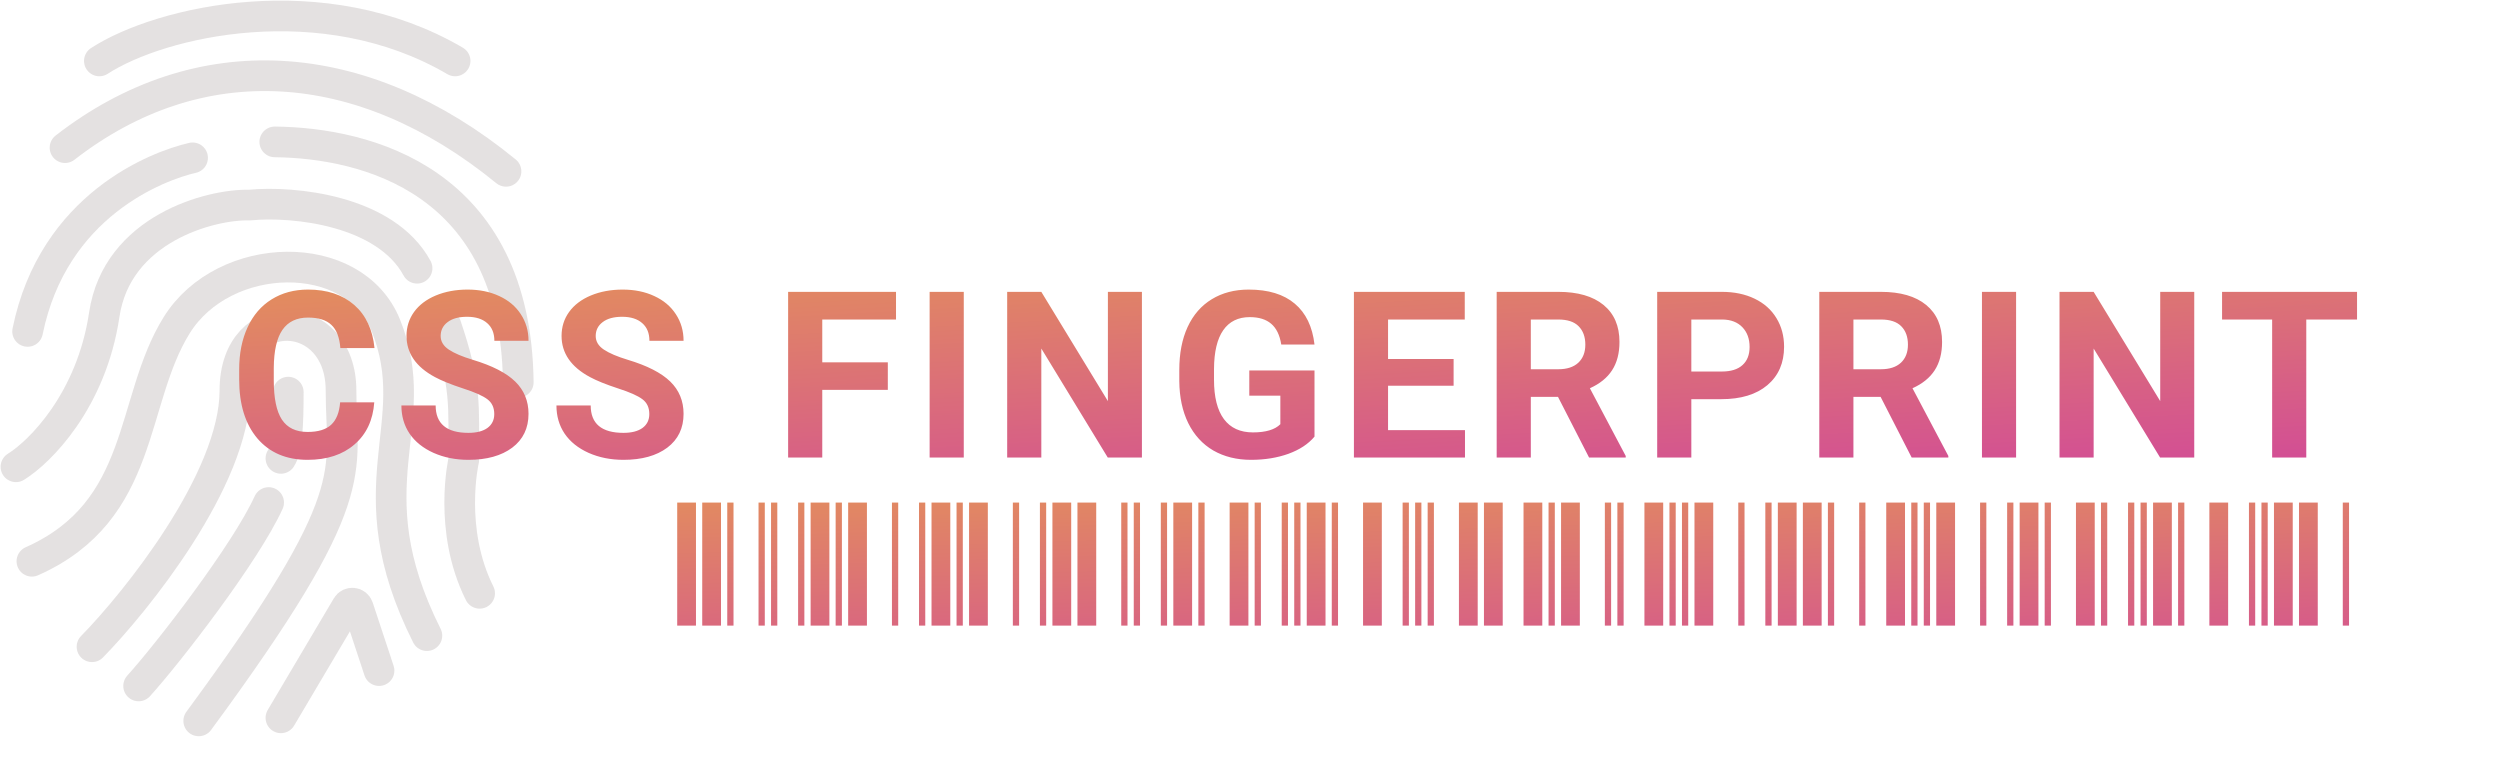 <svg width="2038" height="623" viewBox="0 0 2038 623" fill="none" xmlns="http://www.w3.org/2000/svg">
<path d="M81 49.668C131 17.219 263.5 -13.332 371 49.668" stroke="#CCC6C6" stroke-opacity="0.53" stroke-width="25" stroke-linecap="round"/>
<path d="M53 120.369C162 35.668 294.5 43.248 412.5 139.668" stroke="#CCC6C6" stroke-opacity="0.53" stroke-width="25" stroke-linecap="round"/>
<path d="M22.5 270.168C43.5 167.168 128.647 135.152 157 128.668" stroke="#CCC6C6" stroke-opacity="0.53" stroke-width="25" stroke-linecap="round"/>
<path d="M224 115.668C298 116.501 420.5 146.468 422.5 311.668" stroke="#CCC6C6" stroke-opacity="0.53" stroke-width="25" stroke-linecap="round"/>
<path d="M13 380.523C32.667 368.356 74.6 326.523 85 256.523C95.4 186.523 171.667 166.335 203.5 167.168C239.667 163.668 314.5 171.523 340 218.668" stroke="#CCC6C6" stroke-opacity="0.53" stroke-width="25" stroke-linecap="round"/>
<path d="M363.5 265.168C380.3 314.768 378 329.668 378 375.168C378 375.168 365 431.668 391 483.668" stroke="#CCC6C6" stroke-opacity="0.53" stroke-width="25" stroke-linecap="round"/>
<path d="M26 457.536C118.8 416.336 105.5 327.168 144 265.168C182.5 203.168 288.5 200.668 314.5 265.168C347.501 347.035 286 394.713 348 518.168" stroke="#CCC6C6" stroke-opacity="0.53" stroke-width="25" stroke-linecap="round"/>
<path d="M75 527.228C110.5 491.061 191.5 390.728 191.5 318.228C191.5 245.728 278 249.668 278 318.228C278 386.787 298.5 402.168 162 587.668" stroke="#CCC6C6" stroke-opacity="0.53" stroke-width="25" stroke-linecap="round"/>
<path d="M229 373.668C234.167 366.001 235 345.168 235 319.668" stroke="#CCC6C6" stroke-opacity="0.53" stroke-width="25" stroke-linecap="round"/>
<path d="M113 559.168C137.833 531.668 200.2 450.868 219 409.668" stroke="#CCC6C6" stroke-opacity="0.53" stroke-width="25" stroke-linecap="round"/>
<path d="M229 585.168L282.901 494.126C285.087 490.433 290.603 491.029 291.95 495.103L309 546.668" stroke="#CCC6C6" stroke-opacity="0.53" stroke-width="25" stroke-linecap="round"/>
<path d="M552.058 510V409.7H567.358V510H552.058ZM572.458 510V409.7H587.758V510H572.458ZM592.858 510V409.7H597.958V510H592.858ZM618.358 510V409.7H623.458V510H618.358ZM628.558 510V409.7H633.658V510H628.558ZM650.618 510V409.7H655.718V510H650.618ZM660.818 510V409.7H676.118V510H660.818ZM681.218 510V409.7H686.318V510H681.218ZM691.418 510V409.7H706.718V510H691.418ZM727.118 510V409.7H732.218V510H727.118ZM749.178 510V409.7H754.278V510H749.178ZM759.378 510V409.7H774.678V510H759.378ZM779.778 510V409.7H784.878V510H779.778ZM789.978 510V409.7H805.278V510H789.978ZM825.678 510V409.7H830.778V510H825.678ZM847.738 510V409.7H852.838V510H847.738ZM857.938 510V409.7H873.238V510H857.938ZM878.338 510V409.7H893.638V510H878.338ZM914.038 510V409.7H919.138V510H914.038ZM924.238 510V409.7H929.338V510H924.238ZM946.298 510V409.7H951.398V510H946.298ZM956.498 510V409.7H971.798V510H956.498ZM976.898 510V409.7H981.998V510H976.898ZM1002.4 510V409.7H1017.7V510H1002.4ZM1022.8 510V409.7H1027.9V510H1022.8ZM1044.86 510V409.7H1049.96V510H1044.86ZM1055.06 510V409.7H1060.16V510H1055.06ZM1065.26 510V409.7H1080.56V510H1065.26ZM1085.66 510V409.7H1090.76V510H1085.66ZM1111.16 510V409.7H1126.46V510H1111.16ZM1143.42 510V409.7H1148.52V510H1143.42ZM1153.62 510V409.7H1158.72V510H1153.62ZM1163.82 510V409.7H1168.92V510H1163.82ZM1189.32 510V409.7H1204.62V510H1189.32ZM1209.72 510V409.7H1225.02V510H1209.72ZM1241.98 510V409.7H1257.28V510H1241.98ZM1262.38 510V409.7H1267.48V510H1262.38ZM1272.58 510V409.7H1287.88V510H1272.58ZM1308.28 510V409.7H1313.38V510H1308.28ZM1318.48 510V409.7H1323.58V510H1318.48ZM1340.54 510V409.7H1355.84V510H1340.54ZM1360.94 510V409.7H1366.04V510H1360.94ZM1371.14 510V409.7H1376.24V510H1371.14ZM1381.34 510V409.7H1396.64V510H1381.34ZM1417.04 510V409.7H1422.14V510H1417.04ZM1439.1 510V409.7H1444.2V510H1439.1ZM1449.3 510V409.7H1464.6V510H1449.3ZM1469.7 510V409.7H1485V510H1469.7ZM1490.1 510V409.7H1495.2V510H1490.1ZM1515.6 510V409.7H1520.7V510H1515.6ZM1537.66 510V409.7H1552.96V510H1537.66ZM1558.06 510V409.7H1563.16V510H1558.06ZM1568.26 510V409.7H1573.36V510H1568.26ZM1578.46 510V409.7H1593.76V510H1578.46ZM1614.16 510V409.7H1619.26V510H1614.16ZM1636.22 510V409.7H1641.32V510H1636.22ZM1646.42 510V409.7H1661.72V510H1646.42ZM1666.82 510V409.7H1671.92V510H1666.82ZM1692.32 510V409.7H1707.62V510H1692.32ZM1712.72 510V409.7H1717.82V510H1712.72ZM1734.78 510V409.7H1739.88V510H1734.78ZM1744.98 510V409.7H1750.08V510H1744.98ZM1755.18 510V409.7H1770.48V510H1755.18ZM1775.58 510V409.7H1780.68V510H1775.58ZM1801.08 510V409.7H1816.38V510H1801.08ZM1833.34 510V409.7H1838.44V510H1833.34ZM1843.54 510V409.7H1848.64V510H1843.54ZM1853.74 510V409.7H1869.04V510H1853.74ZM1874.14 510V409.7H1889.44V510H1874.14ZM1909.84 510V409.7H1914.94V510H1909.84Z" fill="url(#paint0_linear_14_112)" style="mix-blend-mode:darken"/>
<path d="M305.101 328.005C304.049 342.539 298.668 353.981 288.958 362.331C279.31 370.681 266.569 374.855 250.735 374.855C233.418 374.855 219.78 369.042 209.822 357.414C199.926 345.725 194.979 329.706 194.979 309.357V301.101C194.979 288.112 197.267 276.67 201.844 266.774C206.421 256.879 212.946 249.302 221.419 244.045C229.954 238.726 239.85 236.066 251.106 236.066C266.692 236.066 279.248 240.241 288.772 248.591C298.297 256.94 303.802 268.661 305.286 283.752H277.454C276.774 275.031 274.331 268.723 270.125 264.826C265.981 260.868 259.642 258.889 251.106 258.889C241.829 258.889 234.871 262.229 230.232 268.908C225.656 275.526 223.305 285.824 223.182 299.802V310.007C223.182 324.603 225.377 335.272 229.769 342.014C234.222 348.755 241.211 352.126 250.735 352.126C259.332 352.126 265.734 350.178 269.939 346.281C274.207 342.323 276.65 336.231 277.269 328.005H305.101ZM402.921 337.561C402.921 332.303 401.065 328.283 397.354 325.5C393.644 322.655 386.964 319.686 377.315 316.594C367.667 313.439 360.029 310.347 354.4 307.316C339.062 299.029 331.393 287.865 331.393 273.825C331.393 266.527 333.434 260.033 337.516 254.343C341.66 248.591 347.566 244.107 355.235 240.891C362.966 237.674 371.625 236.066 381.212 236.066C390.86 236.066 399.457 237.829 407.003 241.354C414.549 244.818 420.393 249.735 424.537 256.105C428.743 262.476 430.846 269.712 430.846 277.814H403.014C403.014 271.63 401.065 266.836 397.169 263.435C393.272 259.971 387.799 258.239 380.748 258.239C373.945 258.239 368.657 259.693 364.884 262.6C361.111 265.445 359.225 269.217 359.225 273.918C359.225 278.309 361.42 281.989 365.812 284.958C370.265 287.927 376.79 290.71 385.387 293.308C401.22 298.07 412.755 303.977 419.991 311.027C427.228 318.078 430.846 326.861 430.846 337.375C430.846 349.064 426.424 358.249 417.579 364.929C408.735 371.547 396.829 374.855 381.861 374.855C371.471 374.855 362.008 372.969 353.473 369.196C344.938 365.362 338.412 360.135 333.897 353.518C329.444 346.9 327.218 339.23 327.218 330.51H355.143C355.143 345.415 364.049 352.868 381.861 352.868C388.479 352.868 393.644 351.538 397.354 348.879C401.065 346.158 402.921 342.385 402.921 337.561ZM529.315 337.561C529.315 332.303 527.46 328.283 523.749 325.5C520.038 322.655 513.358 319.686 503.71 316.594C494.062 313.439 486.423 310.347 480.795 307.316C465.456 299.029 457.787 287.865 457.787 273.825C457.787 266.527 459.828 260.033 463.91 254.343C468.054 248.591 473.961 244.107 481.63 240.891C489.361 237.674 498.02 236.066 507.606 236.066C517.255 236.066 525.852 237.829 533.397 241.354C540.943 244.818 546.788 249.735 550.932 256.105C555.137 262.476 557.24 269.712 557.24 277.814H529.408C529.408 271.63 527.46 266.836 523.563 263.435C519.667 259.971 514.193 258.239 507.143 258.239C500.339 258.239 495.051 259.693 491.278 262.6C487.506 265.445 485.619 269.217 485.619 273.918C485.619 278.309 487.815 281.989 492.206 284.958C496.659 287.927 503.184 290.71 511.781 293.308C527.615 298.07 539.149 303.977 546.386 311.027C553.622 318.078 557.24 326.861 557.24 337.375C557.24 349.064 552.818 358.249 543.974 364.929C535.129 371.547 523.223 374.855 508.256 374.855C497.865 374.855 488.402 372.969 479.867 369.196C471.332 365.362 464.807 360.135 460.292 353.518C455.839 346.9 453.612 339.23 453.612 330.51H481.537C481.537 345.415 490.443 352.868 508.256 352.868C514.874 352.868 520.038 351.538 523.749 348.879C527.46 346.158 529.315 342.385 529.315 337.561ZM723.75 317.8H670.312V373H642.48V237.922H730.43V260.466H670.312V295.349H723.75V317.8ZM785.667 373H757.835V237.922H785.667V373ZM930.895 373H903.062L848.883 284.123V373H821.051V237.922H848.883L903.155 326.984V237.922H930.895V373ZM1071.58 355.93C1066.57 361.929 1059.48 366.599 1050.33 369.938C1041.18 373.216 1031.03 374.855 1019.9 374.855C1008.21 374.855 997.945 372.32 989.101 367.248C980.318 362.115 973.515 354.693 968.69 344.982C963.928 335.272 961.485 323.861 961.361 310.749V301.564C961.361 288.081 963.619 276.423 968.134 266.589C972.711 256.693 979.267 249.147 987.802 243.952C996.399 238.695 1006.45 236.066 1017.95 236.066C1033.97 236.066 1046.5 239.901 1055.53 247.57C1064.56 255.178 1069.91 266.28 1071.58 280.876H1044.49C1043.25 273.145 1040.5 267.486 1036.23 263.898C1032.02 260.311 1026.21 258.518 1018.79 258.518C1009.33 258.518 1002.12 262.074 997.172 269.187C992.224 276.299 989.719 286.875 989.657 300.915V309.543C989.657 323.706 992.348 334.406 997.729 341.643C1003.11 348.879 1011 352.497 1021.39 352.497C1031.84 352.497 1039.29 350.271 1043.74 345.817V322.531H1018.42V302.028H1071.58V355.93ZM1184.98 314.46H1131.54V350.642H1194.26V373H1103.71V237.922H1194.07V260.466H1131.54V292.658H1184.98V314.46ZM1270.09 323.552H1247.92V373H1220.09V237.922H1270.28C1286.24 237.922 1298.54 241.478 1307.2 248.591C1315.86 255.703 1320.19 265.754 1320.19 278.742C1320.19 287.958 1318.18 295.658 1314.16 301.843C1310.2 307.966 1304.17 312.852 1296.07 316.501L1325.29 371.701V373H1295.42L1270.09 323.552ZM1247.92 301.008H1270.37C1277.36 301.008 1282.77 299.245 1286.61 295.72C1290.44 292.132 1292.36 287.215 1292.36 280.969C1292.36 274.598 1290.53 269.589 1286.88 265.939C1283.3 262.29 1277.76 260.466 1270.28 260.466H1247.92V301.008ZM1378.77 325.407V373H1350.94V237.922H1403.63C1413.77 237.922 1422.68 239.777 1430.35 243.488C1438.08 247.199 1444.02 252.487 1448.16 259.353C1452.31 266.156 1454.38 273.918 1454.38 282.639C1454.38 295.874 1449.83 306.327 1440.74 313.996C1431.71 321.604 1419.19 325.407 1403.17 325.407H1378.77ZM1378.77 302.863H1403.63C1410.99 302.863 1416.59 301.132 1420.42 297.668C1424.32 294.204 1426.27 289.257 1426.27 282.824C1426.27 276.206 1424.32 270.856 1420.42 266.774C1416.53 262.692 1411.15 260.59 1404.28 260.466H1378.77V302.863ZM1533.09 323.552H1510.91V373H1483.08V237.922H1533.27C1549.23 237.922 1561.54 241.478 1570.2 248.591C1578.86 255.703 1583.18 265.754 1583.18 278.742C1583.18 287.958 1581.17 295.658 1577.15 301.843C1573.2 307.966 1567.17 312.852 1559.06 316.501L1588.29 371.701V373H1558.41L1533.09 323.552ZM1510.91 301.008H1533.37C1540.35 301.008 1545.77 299.245 1549.6 295.72C1553.44 292.132 1555.35 287.215 1555.35 280.969C1555.35 274.598 1553.53 269.589 1549.88 265.939C1546.29 262.29 1540.76 260.466 1533.27 260.466H1510.91V301.008ZM1643.52 373H1615.69V237.922H1643.52V373ZM1788.75 373H1760.92L1706.74 284.123V373H1678.91V237.922H1706.74L1761.01 326.984V237.922H1788.75V373ZM1921.46 260.466H1880.08V373H1852.25V260.466H1811.43V237.922H1921.46V260.466Z" fill="url(#paint1_linear_14_112)" style="mix-blend-mode:darken"/>
<defs>
<linearGradient id="paint0_linear_14_112" x1="1210.49" y1="264.327" x2="1224.49" y2="706.507" gradientUnits="userSpaceOnUse">
<stop stop-color="#ECB13F"/>
<stop offset="1" stop-color="#C825B8"/>
</linearGradient>
<linearGradient id="paint1_linear_14_112" x1="1113.14" y1="56" x2="1140.87" y2="563.972" gradientUnits="userSpaceOnUse">
<stop stop-color="#ECB13F"/>
<stop offset="1" stop-color="#C825B8"/>
</linearGradient>
</defs>
</svg>
